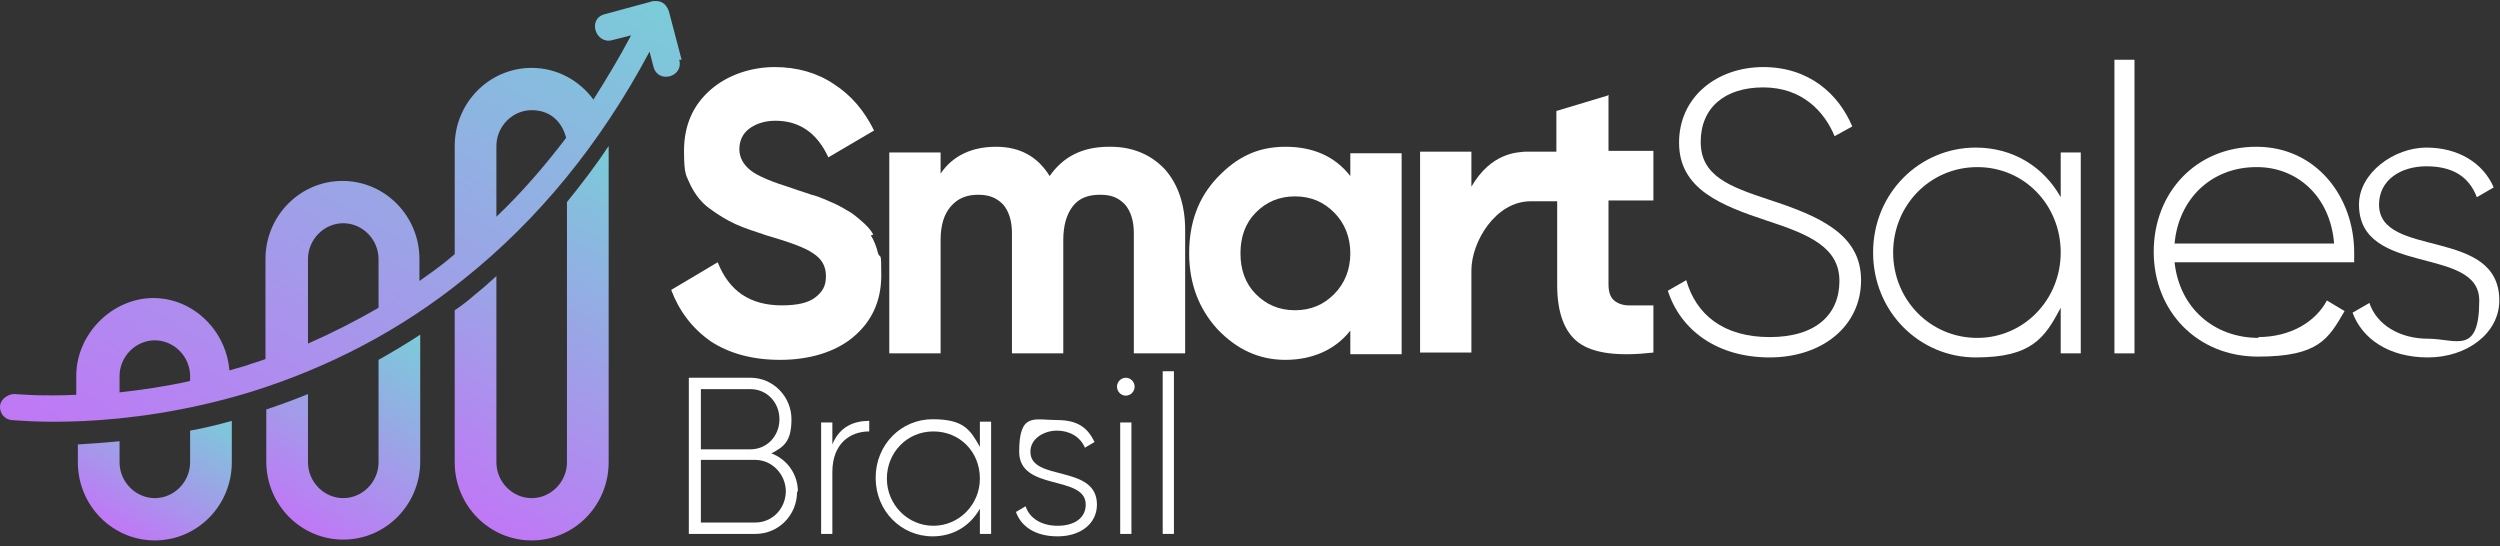 <svg width="348" height="76" viewBox="0 0 348 76" fill="none" xmlns="http://www.w3.org/2000/svg">
<rect x="0" y="0" width="348" height="76" fill="#333333" stroke="none"/>
<path d="M110.953 68.433C110.953 71.716 108.386 74.32 105.149 74.32H95.886V52.583H104.48C107.605 52.583 110.172 55.187 110.172 58.357C110.172 61.527 109.056 62.206 107.382 63.112C109.502 63.904 111.065 65.942 111.065 68.433H110.953ZM97.56 54.168V62.546H104.48C106.712 62.546 108.498 60.734 108.498 58.357C108.498 55.98 106.712 54.168 104.48 54.168H97.56ZM109.391 68.433C109.391 66.055 107.493 64.018 105.149 64.018H97.56V72.735H105.149C107.493 72.735 109.391 70.811 109.391 68.32V68.433Z" fill="white"/>
<path d="M120.998 58.583V60.055C118.319 60.055 115.864 61.753 115.864 65.716V74.32H114.301V58.81H115.864V61.867C116.868 59.376 118.877 58.583 120.998 58.583Z" fill="white"/>
<path d="M137.963 58.81V74.32H136.4V70.811C135.061 73.188 132.717 74.66 129.815 74.66C125.462 74.66 121.891 71.15 121.891 66.508C121.891 61.867 125.462 58.357 129.815 58.357C134.168 58.357 135.061 59.829 136.4 62.206V58.697H137.963V58.81ZM136.4 66.622C136.4 62.886 133.61 60.055 129.927 60.055C126.244 60.055 123.453 62.999 123.453 66.622C123.453 70.245 126.355 73.188 129.927 73.188C133.498 73.188 136.4 70.245 136.4 66.622Z" fill="white"/>
<path d="M152.695 70.244C152.695 72.848 150.463 74.66 147.227 74.66C143.99 74.66 142.092 73.188 141.423 71.263L142.762 70.471C143.32 72.169 144.994 73.188 147.227 73.188C149.459 73.188 151.133 72.169 151.133 70.244C151.133 66.055 141.869 68.433 141.869 62.886C141.869 57.338 143.99 58.47 147.115 58.47C150.24 58.47 151.468 59.716 152.361 61.527L151.021 62.319C150.352 60.734 148.789 59.942 147.115 59.942C145.441 59.942 143.432 60.961 143.432 62.886C143.432 67.075 152.695 64.584 152.695 70.244Z" fill="white"/>
<path d="M155.486 53.828C155.486 53.149 156.044 52.583 156.713 52.583C157.383 52.583 157.941 53.149 157.941 53.828C157.941 54.508 157.383 55.074 156.713 55.074C156.044 55.074 155.486 54.508 155.486 53.828ZM155.932 58.81H157.495V74.32H155.932V58.81Z" fill="white"/>
<path d="M161.848 51.677H163.41V74.32H161.848V51.677Z" fill="white"/>
<path d="M121.556 32.657C121.221 31.978 120.552 31.299 119.882 30.733C119.101 30.054 118.543 29.601 117.873 29.261C117.315 28.922 116.534 28.469 115.418 28.016C114.413 27.563 113.52 27.223 112.962 27.11C112.404 26.884 111.511 26.657 110.283 26.204C107.382 25.299 105.484 24.506 104.48 23.714C103.475 22.921 102.917 21.902 102.917 20.77C102.917 19.638 103.364 18.619 104.256 17.94C105.149 17.261 106.377 16.808 107.94 16.808C111.288 16.808 113.743 18.506 115.306 21.902L121.668 18.166C120.328 15.449 118.543 13.298 116.087 11.713C113.743 10.128 110.953 9.336 107.828 9.336C104.703 9.336 101.355 10.354 98.899 12.505C96.444 14.657 95.216 17.487 95.216 20.997C95.216 24.506 95.551 24.393 96.109 25.752C96.779 27.11 97.671 28.242 98.788 29.035C100.015 29.94 101.131 30.62 102.359 31.186C103.587 31.752 105.038 32.205 106.712 32.771C109.837 33.676 112.069 34.469 113.185 35.261C114.413 36.054 114.971 37.073 114.971 38.431C114.971 39.79 114.525 40.583 113.52 41.375C112.516 42.167 110.953 42.507 108.833 42.507C104.368 42.507 101.466 40.469 99.904 36.507L93.43 40.356C94.546 43.3 96.332 45.677 98.899 47.489C101.466 49.187 104.703 50.092 108.609 50.092C112.516 50.092 116.199 49.074 118.766 46.922C121.333 44.771 122.672 41.941 122.672 38.318C122.672 34.695 122.561 36.167 122.226 35.261C122.003 34.356 121.668 33.45 121.221 32.771L121.556 32.657Z" fill="white"/>
<path d="M154.37 20.43C150.687 20.43 148.008 21.789 146.11 24.506C144.436 21.789 141.981 20.43 138.633 20.43C135.284 20.43 132.606 21.676 130.931 24.166V21.223H123.788V49.187H130.931V33.45C130.931 31.412 131.378 29.827 132.382 28.695C133.387 27.563 134.615 27.11 136.177 27.11C137.74 27.11 138.744 27.563 139.637 28.469C140.418 29.374 140.865 30.733 140.865 32.431V49.187H148.008V33.45C148.008 31.412 148.454 29.827 149.347 28.695C150.24 27.563 151.468 27.11 153.142 27.11C154.816 27.11 155.709 27.563 156.602 28.469C157.383 29.374 157.83 30.733 157.83 32.431V49.187H164.973V31.978C164.973 28.469 163.968 25.638 162.182 23.6C160.285 21.563 157.718 20.43 154.593 20.43H154.37Z" fill="white"/>
<path d="M187.964 24.506C185.844 21.789 182.83 20.43 178.924 20.43C175.018 20.43 172.116 21.902 169.437 24.733C166.758 27.563 165.531 31.073 165.531 35.261C165.531 39.45 166.87 42.96 169.437 45.79C172.116 48.621 175.241 50.092 178.924 50.092C182.607 50.092 185.844 48.734 187.964 46.017V49.3H195.108V21.336H187.964V24.619V24.506ZM185.732 40.922C184.281 42.394 182.496 43.186 180.263 43.186C178.031 43.186 176.245 42.394 174.794 40.922C173.343 39.45 172.674 37.526 172.674 35.261C172.674 32.997 173.343 31.073 174.794 29.601C176.245 28.129 178.031 27.336 180.263 27.336C182.496 27.336 184.281 28.129 185.732 29.601C187.183 31.073 187.964 32.997 187.964 35.261C187.964 37.526 187.183 39.45 185.732 40.922Z" fill="white"/>
<path d="M246.225 27.789C240.756 25.978 236.738 24.506 236.738 19.751C236.738 14.996 240.087 12.166 245.444 12.166C250.801 12.166 253.926 15.449 255.377 18.959L257.833 17.6C255.935 13.072 251.806 9.336 245.444 9.336C239.082 9.336 233.725 13.411 233.725 19.864C233.725 26.318 239.529 28.582 246.002 30.733C251.917 32.657 256.047 34.469 256.047 39.111C256.047 43.752 252.81 46.922 246.337 46.922C239.863 46.922 236.069 43.752 234.729 38.998L232.162 40.469C233.948 46.017 239.082 49.753 246.337 49.753C253.591 49.753 259.06 45.451 259.06 38.998C259.06 32.544 253.145 30.054 246.225 27.789Z" fill="white"/>
<path d="M286.851 27.45C284.508 23.261 280.266 20.544 275.021 20.544C267.208 20.544 260.735 26.884 260.735 35.148C260.735 43.413 267.208 49.753 275.021 49.753C282.833 49.753 284.619 47.036 286.851 42.847V49.187H289.642V21.223H286.851V27.563V27.45ZM275.244 47.036C268.659 47.036 263.525 41.715 263.525 35.148C263.525 28.582 268.659 23.261 275.244 23.261C281.829 23.261 286.851 28.582 286.851 35.148C286.851 41.715 281.717 47.036 275.244 47.036Z" fill="white"/>
<path d="M297.12 8.317H294.329V49.187H297.12V8.317Z" fill="white"/>
<path d="M314.419 47.036C308.169 47.036 303.37 42.847 302.7 36.507H327.701C327.701 36.054 327.701 35.601 327.701 35.148C327.701 27.45 322.455 20.43 314.084 20.43C305.714 20.43 299.798 26.77 299.798 35.035C299.798 43.3 305.825 49.639 314.308 49.639C322.79 49.639 324.129 47.149 326.362 43.3L323.906 41.828C322.344 44.771 318.884 46.922 314.308 46.922L314.419 47.036ZM314.196 23.261C319.553 23.261 324.353 27.11 324.911 33.903H302.7C303.258 27.676 307.834 23.261 314.084 23.261H314.196Z" fill="white"/>
<path d="M331.161 28.469C331.161 25.072 334.174 23.148 337.746 23.148C341.317 23.148 343.661 24.506 344.777 27.45L347.121 26.091C345.67 22.695 342.21 20.544 337.746 20.544C333.282 20.544 328.371 24.053 328.371 28.469C328.371 38.545 345.112 34.129 345.112 41.828C345.112 49.526 341.876 47.149 337.969 47.149C334.063 47.149 330.826 45.224 329.822 42.167L327.478 43.526C328.817 47.149 332.5 49.753 337.969 49.753C343.438 49.753 347.903 46.356 347.903 41.828C347.903 31.525 331.161 36.054 331.161 28.469Z" fill="white"/>
<path d="M223.791 13.298L216.648 15.449V21.11H212.296C211.179 21.223 207.608 21.223 204.818 25.978V21.11H197.675V49.074H204.818V37.639C204.818 33.676 208.166 28.016 213.077 28.016H216.76V39.677C216.76 43.526 217.764 46.243 219.773 47.715C221.782 49.187 225.242 49.639 230.153 49.074V42.507C228.814 42.507 227.698 42.507 226.693 42.507C225.8 42.507 225.019 42.167 224.573 41.715C224.126 41.262 223.903 40.583 223.903 39.563V27.903H230.153V20.997H223.903V13.185L223.791 13.298Z" fill="white"/>
<path d="M78.921 64.357C78.921 67.075 76.689 69.339 74.01 69.339C71.331 69.339 69.099 67.075 69.099 64.357V38.431C68.095 39.337 67.09 40.243 66.086 41.035C65.193 41.828 64.3 42.507 63.295 43.187V64.357C63.295 70.358 68.095 75.226 74.01 75.226C79.925 75.226 84.725 70.358 84.725 64.357V20.317C82.939 23.035 80.93 25.638 78.921 28.129V64.357Z" fill="url(#paint0_linear_4405_163)"/>
<path d="M26.464 64.357C26.464 67.075 24.232 69.339 21.553 69.339C18.874 69.339 16.642 67.075 16.642 64.357V61.414C14.521 61.64 12.512 61.754 10.838 61.867V64.357C10.838 70.358 15.638 75.226 21.553 75.226C27.468 75.226 32.268 70.358 32.268 64.357V58.584C30.259 59.15 28.361 59.602 26.464 59.942V64.357Z" fill="url(#paint1_linear_4405_163)"/>
<path d="M52.692 64.357C52.692 67.075 50.46 69.339 47.782 69.339C45.103 69.339 42.871 67.075 42.871 64.357V54.847C40.973 55.64 39.076 56.319 37.067 56.998V64.244C37.067 70.245 41.866 75.113 47.782 75.113C53.697 75.113 58.496 70.245 58.496 64.244V46.583C56.599 47.828 54.701 48.96 52.692 50.093V64.244V64.357Z" fill="url(#paint2_linear_4405_163)"/>
<path d="M94.881 8.317L93.095 1.524C92.649 0.392 91.979 0.052 90.863 0.165L84.167 1.977C81.711 2.656 82.939 6.166 85.171 5.6L87.85 4.92C86.176 8.09 84.39 11.034 82.604 13.864C80.707 11.26 77.582 9.449 74.01 9.449C68.095 9.449 63.295 14.317 63.295 20.317V35.375C63.072 35.601 62.849 35.714 62.626 35.941C61.286 37.073 59.835 38.092 58.385 39.111V36.054C58.385 30.054 53.585 25.186 47.67 25.186C41.755 25.186 36.955 30.054 36.955 36.054V49.979C36.062 50.319 35.169 50.545 34.277 50.885C33.495 51.111 32.714 51.338 31.933 51.564C31.486 46.017 26.91 41.488 21.33 41.488C15.749 41.488 10.615 46.356 10.615 52.357V54.961C5.369 55.187 2.133 54.847 2.021 54.847C1.128 54.847 0.124 55.527 0.012 56.432C-0.099 57.451 0.57 58.357 1.575 58.47C2.133 58.47 16.642 60.169 35.058 54.508C45.884 51.111 55.818 45.904 64.523 38.884C74.903 30.62 83.609 19.978 90.417 7.185L90.975 9.336C91.644 11.713 95.216 10.694 94.546 8.317H94.881ZM26.464 53.036C22.892 53.828 19.656 54.281 16.642 54.621V52.357C16.642 49.64 18.874 47.375 21.553 47.375C24.232 47.375 26.464 49.64 26.464 52.357V53.036ZM52.692 42.847C49.567 44.658 46.219 46.356 42.871 47.828V36.054C42.871 33.337 45.103 31.073 47.782 31.073C50.46 31.073 52.692 33.337 52.692 36.054V42.847ZM69.099 30.28V20.317C69.099 17.6 71.331 15.336 74.01 15.336C76.689 15.336 78.251 17.034 78.809 19.185C75.796 23.148 72.559 26.884 69.099 30.167V30.28Z" fill="url(#paint3_linear_4405_163)"/>
<defs>
<linearGradient id="paint0_linear_4405_163" x1="91.533" y1="24.393" x2="64.17" y2="71.038" gradientUnits="userSpaceOnUse">
<stop stop-color="#7ACCD9"/>
<stop offset="1" stop-color="#C077F6"/>
</linearGradient>
<linearGradient id="paint1_linear_4405_163" x1="26.799" y1="55.3" x2="16.081" y2="73.622" gradientUnits="userSpaceOnUse">
<stop stop-color="#7ACCD9"/>
<stop offset="1" stop-color="#C077F6"/>
</linearGradient>
<linearGradient id="paint2_linear_4405_163" x1="57.045" y1="45.79" x2="41.084" y2="72.877" gradientUnits="userSpaceOnUse">
<stop stop-color="#7ACCD9"/>
<stop offset="1" stop-color="#C077F6"/>
</linearGradient>
<linearGradient id="paint3_linear_4405_163" x1="72.559" y1="-11.156" x2="24.102" y2="71.684" gradientUnits="userSpaceOnUse">
<stop stop-color="#7ACCD9"/>
<stop offset="1" stop-color="#C077F6"/>
</linearGradient>
</defs>
</svg>
